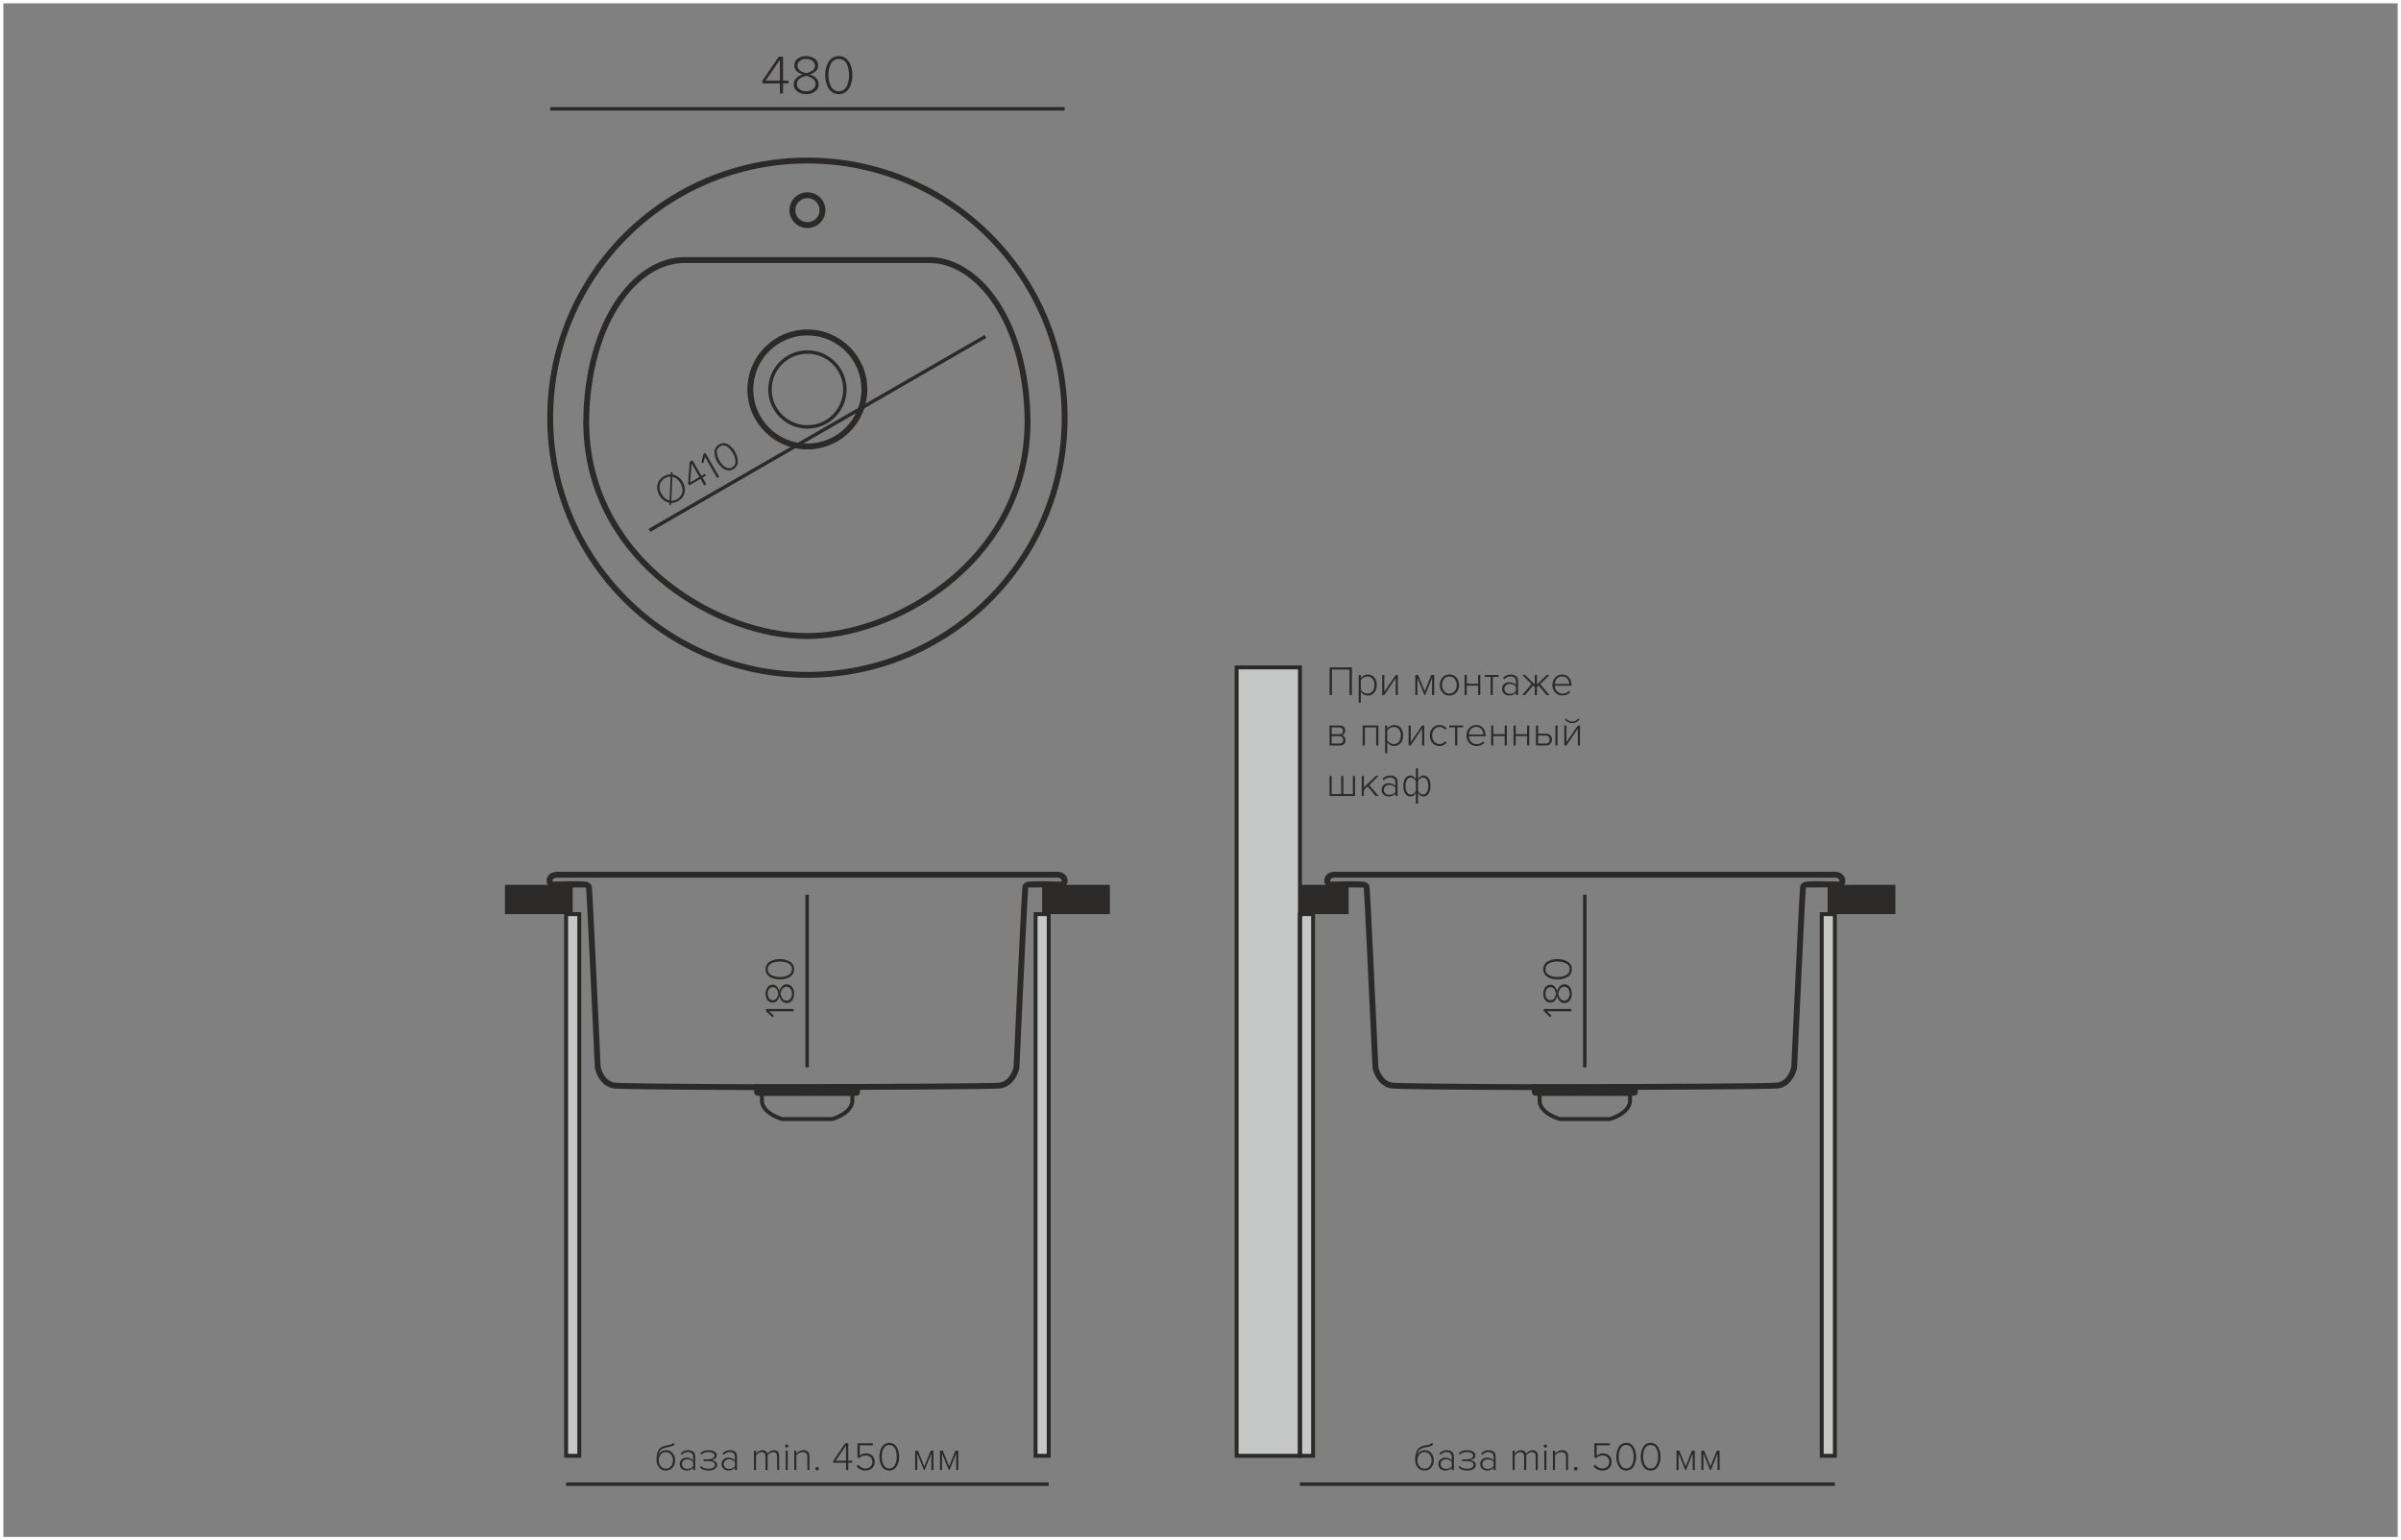 <?xml version="1.0" encoding="UTF-8"?> <!-- Creator: CorelDRAW 2019 (64-Bit) --> <svg xmlns="http://www.w3.org/2000/svg" xmlns:xlink="http://www.w3.org/1999/xlink" xmlns:xodm="http://www.corel.com/coreldraw/odm/2003" xml:space="preserve" width="122.583mm" height="78.662mm" style="shape-rendering:geometricPrecision; text-rendering:geometricPrecision; image-rendering:optimizeQuality; fill-rule:evenodd; clip-rule:evenodd" viewBox="0 0 12256.94 7865.36"><rect x="0" y="0" width="12256.94" height="7865.36" fill="#808080" stroke="none"/> <defs> <style type="text/css"> <![CDATA[ .fil2 {fill:#C5C6C6} .fil1 {fill:#2B2A29} .fil3 {fill:#FEFEFE;fill-rule:nonzero} .fil0 {fill:#2B2A29;fill-rule:nonzero} .fil4 {fill:#2B2A29;fill-rule:nonzero} ]]> </style> </defs> <g id="Слой_x0020_1">  <g id="_1553708144"> <polygon class="fil0" points="4051.51,5152.35 4051.51,5164.41 3926.85,5164.41 3950.98,5187.06 3943.14,5194.47 3910.35,5163.35 3910.35,5152.35 "></polygon> <path id="1" class="fil0" d="M4054.05 5074.25c0,13.83 -3.49,25.3 -10.48,34.4 -6.98,9.1 -16.12,13.65 -27.41,13.65 -9.17,0 -17.04,-3.39 -23.6,-10.16 -6.56,-6.77 -11.18,-15.1 -13.86,-24.98 -2.54,9.32 -6.67,17.11 -12.39,23.39 -5.71,6.28 -12.94,9.42 -21.69,9.42 -11.72,0 -20.71,-4.51 -26.99,-13.54 -6.28,-9.04 -9.42,-19.76 -9.42,-32.18 0,-12.13 3.14,-22.79 9.42,-31.96 6.28,-9.17 15.27,-13.76 26.99,-13.76 8.75,0 15.98,3.14 21.69,9.42 5.72,6.28 9.85,14.08 12.39,23.39 2.68,-9.88 7.26,-18.17 13.75,-24.87 6.5,-6.7 14.4,-10.06 23.71,-10.06 11.29,0 20.43,4.56 27.41,13.66 6.99,9.1 10.48,20.49 10.48,34.18zm-80.42 0c-0.57,-3.1 -1.38,-6.14 -2.44,-9.1 -1.06,-2.96 -2.61,-6.49 -4.66,-10.58 -2.04,-4.1 -4.86,-7.41 -8.46,-9.95 -3.6,-2.54 -7.66,-3.81 -12.17,-3.81 -8.19,0 -14.68,3.17 -19.48,9.52 -4.79,6.35 -7.19,14.33 -7.19,23.92 0,9.6 2.4,17.57 7.19,23.92 4.8,6.35 11.29,9.53 19.48,9.53 4.51,0 8.57,-1.27 12.17,-3.81 3.6,-2.54 6.45,-5.86 8.57,-9.95 2.12,-4.09 3.67,-7.62 4.66,-10.59 0.98,-2.96 1.76,-5.99 2.33,-9.1zm69.41 0c0,-9.59 -2.57,-17.95 -7.72,-25.08 -5.15,-7.13 -11.82,-10.69 -20.01,-10.69 -5.08,0 -9.66,1.41 -13.75,4.23 -4.1,2.83 -7.31,6.35 -9.64,10.59 -2.32,4.23 -4.12,8.11 -5.39,11.64 -1.27,3.53 -2.05,6.63 -2.33,9.31 0.28,2.68 1.06,5.82 2.33,9.42 1.27,3.6 3.07,7.48 5.39,11.64 2.33,4.17 5.54,7.66 9.64,10.48 4.09,2.82 8.67,4.23 13.75,4.23 8.33,0 15.03,-3.49 20.11,-10.47 5.08,-6.99 7.62,-15.42 7.62,-25.3z"></path> <path id="2" class="fil0" d="M4047.49 4925.47c4.37,6.92 6.56,14.89 6.56,23.92 0,9.03 -2.19,17.08 -6.56,24.13 -4.38,7.06 -10.2,12.52 -17.46,16.41 -7.27,3.88 -15.03,6.8 -23.29,8.78 -8.25,1.98 -16.83,2.96 -25.72,2.96 -8.89,0 -17.46,-0.98 -25.71,-2.96 -8.26,-1.98 -15.99,-4.9 -23.18,-8.78 -7.2,-3.89 -12.98,-9.32 -17.36,-16.3 -4.37,-6.99 -6.56,-15.07 -6.56,-24.24 0,-9.03 2.19,-17 6.56,-23.92 4.38,-6.91 10.16,-12.35 17.36,-16.3 7.19,-3.95 14.92,-6.91 23.18,-8.89 8.25,-1.97 16.82,-2.96 25.71,-2.96 8.75,0 17.29,0.99 25.62,2.96 8.32,1.98 16.12,4.94 23.39,8.89 7.26,3.95 13.08,9.39 17.46,16.3zm-4.45 23.92c0,-7.06 -1.83,-13.23 -5.5,-18.52 -3.67,-5.29 -8.57,-9.38 -14.71,-12.28 -6.14,-2.89 -12.7,-5.01 -19.69,-6.35 -6.98,-1.34 -14.35,-2.01 -22.12,-2.01 -7.76,0 -15.13,0.67 -22.12,2.01 -6.98,1.34 -13.54,3.46 -19.68,6.35 -6.14,2.9 -11.01,6.99 -14.61,12.28 -3.59,5.29 -5.39,11.46 -5.39,18.52 0,7.2 1.8,13.44 5.39,18.73 3.6,5.3 8.47,9.39 14.61,12.28 6.14,2.89 12.7,5.05 19.68,6.46 6.99,1.41 14.36,2.11 22.12,2.11 7.77,0 15.14,-0.7 22.12,-2.11 6.99,-1.41 13.55,-3.57 19.69,-6.46 6.14,-2.89 11.04,-6.98 14.71,-12.28 3.67,-5.29 5.5,-11.53 5.5,-18.73z"></path> <path class="fil1" d="M3859.69 5546.78l521.18 0 0 29.4c0,5.03 -4.09,9.13 -9.13,9.13l-502.91 0c-5.04,0 -9.14,-4.1 -9.14,-9.13l0 -29.4z"></path> <rect class="fil2" x="2889.97" y="4667.99" width="67.14" height="2766.15"></rect> <rect class="fil1" x="2577.64" y="4518.57" width="345.91" height="149.42"></rect> <rect class="fil2" x="5286.52" y="4667.99" width="67.14" height="2766.15"></rect> <rect class="fil1" x="5320.09" y="4518.57" width="345.91" height="149.42"></rect> <path class="fil0" d="M3398.87 7499.79c11.22,0 20.08,-4.17 26.58,-12.52 6.49,-8.34 9.74,-18.4 9.74,-30.16 0,-11.49 -3.25,-21.38 -9.74,-29.66 -6.5,-8.27 -15.36,-12.41 -26.58,-12.41 -10.94,0 -19.7,4.14 -26.26,12.41 -6.57,8.28 -9.85,18.17 -9.85,29.66 0,11.76 3.25,21.82 9.74,30.16 6.5,8.35 15.29,12.52 26.37,12.52zm34.58 -5.34c-8.69,9.99 -20.21,14.98 -34.58,14.98 -14.36,0 -25.85,-5.23 -34.47,-15.7 -8.62,-10.46 -12.93,-24.11 -12.93,-40.93 0,-23.53 4.28,-40.8 12.83,-51.81 8.55,-11.01 21.99,-17.68 40.32,-20 10.94,-1.78 18.47,-3.49 22.57,-5.13 4.1,-1.64 6.16,-3.56 6.16,-5.75l10.05 0c0,3.28 -0.99,6.12 -2.97,8.52 -1.99,2.39 -5.03,4.34 -9.14,5.85 -4.1,1.5 -7.79,2.63 -11.08,3.38 -3.28,0.75 -7.66,1.54 -13.13,2.36 -10.81,1.64 -19.43,4.38 -25.86,8.21 -6.42,3.83 -10.9,8.07 -13.44,12.72 -2.53,4.65 -4.61,10.74 -6.25,18.26 8.89,-16 21.82,-24 38.78,-24 13.68,0 24.79,4.95 33.34,14.87 8.55,9.92 12.83,22.2 12.83,36.84 0,14.91 -4.34,27.36 -13.03,37.34z"></path> <path id="1" class="fil0" d="M3549.07 7506.97l-10.67 0 0 -11.7c-8.62,9.44 -19.84,14.16 -33.66,14.16 -9.16,0 -17.23,-2.97 -24.21,-8.92 -6.98,-5.95 -10.46,-13.99 -10.46,-24.11 0,-10.26 3.45,-18.3 10.36,-24.12 6.91,-5.81 15.01,-8.72 24.31,-8.72 13.96,0 25.18,4.72 33.66,14.16l0 -20.11c0,-7.11 -2.53,-12.69 -7.59,-16.72 -5.07,-4.04 -11.43,-6.05 -19.09,-6.05 -12.17,0 -22.5,4.85 -30.98,14.56l-5.95 -7.38c10.26,-11.08 22.98,-16.62 38.16,-16.62 10.67,0 19.36,2.66 26.06,8 6.71,5.33 10.06,13.27 10.06,23.8l0 69.76zm-40.63 -5.95c12.99,0 22.98,-4.52 29.96,-13.54l0 -21.76c-7.12,-9.16 -17.1,-13.74 -29.96,-13.74 -8.07,0 -14.6,2.32 -19.6,6.97 -4.99,4.65 -7.49,10.54 -7.49,17.65 0,7.11 2.5,12.96 7.49,17.54 5,4.59 11.53,6.88 19.6,6.88z"></path> <path id="2" class="fil0" d="M3616.77 7509.43c-18.74,0 -33.44,-5.47 -44.1,-16.41l5.54 -6.98c9.16,9.44 22.02,14.16 38.57,14.16 9.85,0 17.79,-1.81 23.81,-5.44 6.02,-3.62 9.03,-8.52 9.03,-14.67 0,-12.59 -11.63,-18.88 -34.89,-18.88l-22.98 0 0 -9.03 22.98 0c9.44,0 17.31,-1.67 23.6,-5.03 6.29,-3.35 9.44,-8.17 9.44,-14.46 0,-5.34 -3.11,-9.68 -9.34,-13.03 -6.22,-3.35 -14.05,-5.03 -23.49,-5.03 -14.5,0 -25.93,4.38 -34.27,13.13l-6.16 -6.56c10.54,-10.54 23.88,-15.8 40.02,-15.8 12.99,0 23.66,2.36 32.01,7.08 8.34,4.71 12.52,11.18 12.52,19.39 0,7.11 -2.84,12.79 -8.52,17.03 -5.68,4.24 -11.87,6.77 -18.57,7.59 7.11,0.55 13.75,2.84 19.9,6.87 6.16,4.04 9.24,9.82 9.24,17.34 0,8.49 -3.97,15.39 -11.9,20.73 -7.94,5.33 -18.75,8 -32.43,8z"></path> <path id="3" class="fil0" d="M3762.45 7506.97l-10.67 0 0 -11.7c-8.62,9.44 -19.84,14.16 -33.66,14.16 -9.16,0 -17.23,-2.97 -24.21,-8.92 -6.98,-5.95 -10.46,-13.99 -10.46,-24.11 0,-10.26 3.45,-18.3 10.36,-24.12 6.91,-5.81 15.01,-8.72 24.31,-8.72 13.96,0 25.18,4.72 33.66,14.16l0 -20.11c0,-7.11 -2.53,-12.69 -7.59,-16.72 -5.07,-4.04 -11.43,-6.05 -19.09,-6.05 -12.17,0 -22.5,4.85 -30.98,14.56l-5.95 -7.38c10.26,-11.08 22.98,-16.62 38.16,-16.62 10.67,0 19.36,2.66 26.06,8 6.71,5.33 10.06,13.27 10.06,23.8l0 69.76zm-40.63 -5.95c12.99,0 22.98,-4.52 29.96,-13.54l0 -21.76c-7.12,-9.16 -17.1,-13.74 -29.96,-13.74 -8.07,0 -14.6,2.32 -19.6,6.97 -4.99,4.65 -7.49,10.54 -7.49,17.65 0,7.11 2.5,12.96 7.49,17.54 5,4.59 11.53,6.88 19.6,6.88z"></path> <path id="4" class="fil0" d="M4563.05 7503.07c-6.7,4.24 -14.43,6.36 -23.18,6.36 -8.76,0 -16.56,-2.12 -23.4,-6.36 -6.84,-4.24 -12.14,-9.88 -15.9,-16.93 -3.76,-7.04 -6.6,-14.57 -8.52,-22.57 -1.91,-8 -2.87,-16.31 -2.87,-24.93 0,-8.62 0.96,-16.93 2.87,-24.93 1.92,-8.01 4.76,-15.5 8.52,-22.47 3.76,-6.98 9.03,-12.59 15.8,-16.83 6.77,-4.24 14.6,-6.36 23.5,-6.36 8.75,0 16.48,2.12 23.18,6.36 6.71,4.24 11.97,9.85 15.8,16.83 3.83,6.97 6.71,14.46 8.62,22.47 1.92,8 2.88,16.31 2.88,24.93 0,8.48 -0.96,16.76 -2.88,24.83 -1.91,8.07 -4.79,15.63 -8.62,22.67 -3.83,7.05 -9.09,12.69 -15.8,16.93zm-23.18 -4.31c6.84,0 12.82,-1.78 17.95,-5.33 5.13,-3.56 9.1,-8.31 11.9,-14.26 2.81,-5.96 4.86,-12.32 6.16,-19.09 1.3,-6.77 1.95,-13.92 1.95,-21.44 0,-7.53 -0.65,-14.67 -1.95,-21.45 -1.3,-6.77 -3.35,-13.13 -6.16,-19.08 -2.8,-5.95 -6.77,-10.67 -11.9,-14.16 -5.13,-3.49 -11.11,-5.23 -17.95,-5.23 -6.98,0 -13.03,1.74 -18.16,5.23 -5.13,3.49 -9.1,8.21 -11.91,14.16 -2.8,5.95 -4.89,12.31 -6.25,19.08 -1.37,6.78 -2.06,13.92 -2.06,21.45 0,7.52 0.69,14.67 2.06,21.44 1.36,6.77 3.45,13.13 6.25,19.09 2.81,5.95 6.78,10.7 11.91,14.26 5.13,3.55 11.18,5.33 18.16,5.33z"></path> <polygon id="5" class="fil0" points="4765.36,7506.97 4754.49,7506.97 4754.49,7422.44 4720.63,7506.97 4716.74,7506.97 4682.47,7422.44 4682.47,7506.97 4671.8,7506.97 4671.8,7407.87 4686.17,7407.87 4718.58,7488.3 4750.59,7407.87 4765.36,7407.87 "></polygon> <polygon id="6" class="fil0" points="4892.16,7506.97 4881.29,7506.97 4881.29,7422.44 4847.43,7506.97 4843.53,7506.97 4809.26,7422.44 4809.26,7506.97 4798.6,7506.97 4798.6,7407.87 4812.96,7407.87 4845.38,7488.3 4877.39,7407.87 4892.16,7407.87 "></polygon> <path id="7" class="fil0" d="M3977.48 7506.97l-10.67 0 0 -69.35c0,-15.05 -6.63,-22.57 -19.9,-22.57 -5.2,0 -10.5,1.64 -15.91,4.93 -5.4,3.28 -9.54,7.25 -12.41,11.9l0 75.09 -10.88 0 0 -69.35c0,-15.05 -6.63,-22.57 -19.9,-22.57 -5.06,0 -10.26,1.68 -15.6,5.03 -5.33,3.35 -9.57,7.35 -12.72,12l0 74.89 -10.67 0 0 -99.1 10.67 0 0 14.98c2.46,-3.97 6.81,-7.87 13.03,-11.7 6.23,-3.83 12.55,-5.74 18.98,-5.74 7.25,0 13.07,1.77 17.44,5.33 4.38,3.56 7.26,8 8.62,13.34 3.01,-4.93 7.6,-9.27 13.75,-13.03 6.16,-3.76 12.52,-5.64 19.09,-5.64 18.05,0 27.08,10.05 27.08,30.16l0 71.4z"></path> <path id="8" class="fil0" d="M4016.05 7392.27c-2.19,0 -4.11,-0.82 -5.75,-2.46 -1.64,-1.64 -2.46,-3.56 -2.46,-5.74 0,-2.19 0.82,-4.07 2.46,-5.65 1.64,-1.57 3.56,-2.36 5.75,-2.36 2.32,0 4.27,0.79 5.84,2.36 1.58,1.58 2.36,3.46 2.36,5.65 0,2.32 -0.78,4.27 -2.36,5.84 -1.57,1.58 -3.52,2.36 -5.84,2.36zm5.33 114.7l-10.67 0 0 -99.1 10.67 0 0 99.1z"></path> <path id="9" class="fil0" d="M4132.18 7506.97l-10.67 0 0 -67.09c0,-9.03 -2.06,-15.42 -6.16,-19.19 -4.1,-3.76 -10.05,-5.64 -17.85,-5.64 -6.16,0 -12.25,1.64 -18.26,4.93 -6.02,3.28 -10.68,7.31 -13.96,12.1l0 74.89 -10.67 0 0 -99.1 10.67 0 0 14.98c3.97,-4.65 9.24,-8.72 15.8,-12.21 6.57,-3.49 13.2,-5.23 19.91,-5.23 20.79,0 31.19,10.73 31.19,32.21l0 69.35z"></path> <path id="10" class="fil0" d="M4177.63 7506.25c-1.85,1.85 -4,2.77 -6.46,2.77 -2.47,0 -4.59,-0.92 -6.36,-2.77 -1.78,-1.85 -2.67,-4 -2.67,-6.46 0,-2.33 0.89,-4.38 2.67,-6.16 1.77,-1.78 3.89,-2.67 6.36,-2.67 2.46,0 4.61,0.89 6.46,2.67 1.85,1.78 2.77,3.83 2.77,6.16 0,2.46 -0.92,4.61 -2.77,6.46z"></path> <path id="11" class="fil0" d="M4330.59 7506.97l-11.69 0 0 -37.35 -64.84 0 0 -10.46 60.73 -89.05 15.8 0 0 88.84 20.11 0 0 10.67 -20.11 0 0 37.35zm-11.69 -48.01l0 -77.14 -52.73 77.14 52.73 0z"></path> <path id="12" class="fil0" d="M4419.22 7509.43c-20.38,0 -35.77,-7.45 -46.16,-22.36l7.8 -7.8c9.17,12.99 21.96,19.49 38.37,19.49 9.85,0 18.03,-3.14 24.53,-9.44 6.49,-6.29 9.74,-14.16 9.74,-23.6 0,-10.26 -3.18,-18.39 -9.54,-24.41 -6.36,-6.02 -14.53,-9.03 -24.52,-9.03 -12.45,0 -23.53,4.44 -33.24,13.34l-8.83 -3.7 0 -71.81 79 0 0 10.67 -67.3 0 0 53.55c8.76,-8.48 19.63,-12.72 32.63,-12.72 12.17,0 22.5,3.86 30.98,11.59 8.48,7.73 12.72,18.43 12.72,32.11 0,13.27 -4.44,23.94 -13.33,32.02 -8.9,8.07 -19.84,12.1 -32.84,12.1z"></path> <path class="fil0" d="M3997.38 477.4l-16.09 0 0 -51.35 -89.17 0 0 -14.4 83.52 -122.47 21.74 0 0 122.19 27.65 0 0 14.68 -27.65 0 0 51.35zm-16.09 -66.03l0 -106.1 -72.52 106.1 72.52 0z"></path> <path id="1" class="fil0" d="M4313.99 472.04c-9.22,5.83 -19.85,8.75 -31.89,8.75 -12.04,0 -22.77,-2.92 -32.18,-8.75 -9.4,-5.83 -16.69,-13.6 -21.87,-23.29 -5.17,-9.68 -9.08,-20.03 -11.71,-31.04 -2.63,-11.01 -3.95,-22.44 -3.95,-34.29 0,-11.85 1.32,-23.28 3.95,-34.29 2.63,-11.01 6.54,-21.31 11.71,-30.9 5.18,-9.6 12.42,-17.31 21.73,-23.14 9.32,-5.84 20.09,-8.75 32.32,-8.75 12.04,0 22.67,2.91 31.89,8.75 9.22,5.83 16.46,13.54 21.73,23.14 5.27,9.59 9.22,19.89 11.85,30.9 2.64,11.01 3.95,22.44 3.95,34.29 0,11.67 -1.31,23.05 -3.95,34.15 -2.63,11.1 -6.58,21.5 -11.85,31.18 -5.27,9.69 -12.51,17.46 -21.73,23.29zm-31.89 -5.93c9.4,0 17.64,-2.44 24.69,-7.34 7.06,-4.89 12.51,-11.43 16.37,-19.61 3.86,-8.19 6.68,-16.93 8.47,-26.25 1.78,-9.31 2.68,-19.14 2.68,-29.49 0,-10.35 -0.9,-20.18 -2.68,-29.49 -1.79,-9.31 -4.61,-18.06 -8.47,-26.25 -3.86,-8.18 -9.31,-14.67 -16.37,-19.47 -7.05,-4.8 -15.29,-7.2 -24.69,-7.2 -9.6,0 -17.92,2.4 -24.98,7.2 -7.05,4.8 -12.51,11.29 -16.37,19.47 -3.86,8.19 -6.72,16.94 -8.61,26.25 -1.88,9.31 -2.82,19.14 -2.82,29.49 0,10.35 0.94,20.18 2.82,29.49 1.89,9.32 4.75,18.06 8.61,26.25 3.86,8.18 9.32,14.72 16.37,19.61 7.06,4.9 15.38,7.34 24.98,7.34z"></path> <path id="2" class="fil0" d="M4115.6 480.79c-18.43,0 -33.72,-4.66 -45.85,-13.97 -12.13,-9.32 -18.2,-21.5 -18.2,-36.55 0,-12.23 4.52,-22.72 13.55,-31.47 9.03,-8.75 20.13,-14.91 33.3,-18.48 -12.42,-3.39 -22.81,-8.89 -31.19,-16.51 -8.37,-7.62 -12.55,-17.27 -12.55,-28.93 0,-15.62 6.02,-27.61 18.06,-35.98 12.04,-8.38 26.34,-12.56 42.89,-12.56 16.19,0 30.39,4.18 42.62,12.56 12.23,8.37 18.34,20.36 18.34,35.98 0,11.66 -4.18,21.31 -12.55,28.93 -8.38,7.62 -18.77,13.12 -31.19,16.51 13.17,3.57 24.22,9.69 33.16,18.34 8.94,8.66 13.41,19.19 13.41,31.61 0,15.05 -6.07,27.23 -18.21,36.55 -12.13,9.31 -27.32,13.97 -45.57,13.97zm0 -107.24c4.14,-0.75 8.19,-1.83 12.14,-3.24 3.95,-1.41 8.66,-3.48 14.11,-6.21 5.46,-2.73 9.88,-6.49 13.27,-11.29 3.38,-4.8 5.08,-10.21 5.08,-16.23 0,-10.91 -4.24,-19.57 -12.7,-25.96 -8.47,-6.4 -19.1,-9.6 -31.9,-9.6 -12.79,0 -23.42,3.2 -31.89,9.6 -8.46,6.39 -12.7,15.05 -12.7,25.96 0,6.02 1.7,11.43 5.08,16.23 3.39,4.8 7.81,8.61 13.27,11.43 5.45,2.82 10.16,4.89 14.11,6.21 3.95,1.32 8,2.35 12.13,3.1zm0 92.56c12.8,0 23.95,-3.43 33.45,-10.3 9.5,-6.87 14.25,-15.76 14.25,-26.67 0,-6.77 -1.88,-12.89 -5.64,-18.34 -3.77,-5.46 -8.47,-9.74 -14.12,-12.84 -5.64,-3.11 -10.81,-5.51 -15.52,-7.2 -4.7,-1.69 -8.84,-2.73 -12.42,-3.11 -3.57,0.38 -7.76,1.42 -12.55,3.11 -4.8,1.69 -9.98,4.09 -15.53,7.2 -5.55,3.1 -10.2,7.38 -13.97,12.84 -3.76,5.45 -5.64,11.57 -5.64,18.34 0,11.1 4.66,20.04 13.97,26.81 9.31,6.77 20.55,10.16 33.72,10.16z"></path> <path class="fil0" d="M3462.13 2558.44c-11.36,6.56 -23.17,9.8 -35.45,9.74l-0.28 7.97 -9.35 5.39 0.67 -14.07c-10.4,-1.66 -20.07,-5.75 -29,-12.35 -8.92,-6.56 -16.43,-15.1 -22.5,-25.61 -10.51,-18.2 -13.73,-36.47 -9.7,-54.73 4.02,-18.32 14.88,-32.57 32.6,-42.8 10.86,-6.28 22.4,-9.42 34.59,-9.45l0.29 -8.01 9.52 -5.51 -0.67 14.08c10.55,1.59 20.36,5.68 29.42,12.24 9.1,6.56 16.65,15.1 22.72,25.61 10.51,18.21 13.73,36.48 9.67,54.78 -4.09,18.35 -14.92,32.55 -32.53,42.72zm-5.5 -9.53c14.43,-8.33 23.17,-20.11 26.29,-35.31 3.09,-15.24 0.13,-30.69 -8.89,-46.31 -10.52,-18.2 -24.35,-29.03 -41.53,-32.49l-5.26 122.05c9.92,0.28 19.72,-2.37 29.39,-7.94zm-79.39 -25.76c10.37,17.97 24.05,28.79 41.02,32.54l4.91 -121.87c-9.75,-0.22 -19.26,2.32 -28.54,7.69 -14.68,8.46 -23.5,20.24 -26.54,35.34 -2.99,15.1 0.05,30.55 9.15,46.3z"></path> <path id="1" class="fil0" d="M3605.66 2472.65l-10.45 6.03 -19.26 -33.37 -57.91 33.44 -5.4 -9.34 8.32 -110.86 14.12 -8.15 45.81 79.36 17.95 -10.38 5.51 9.53 -17.96 10.37 19.27 33.37zm-35.21 -36.86l-39.8 -68.92 -7.34 96.12 47.13 -27.2z"></path> <polygon id="2" class="fil0" points="3671.26,2434.77 3660.82,2440.8 3598.5,2332.87 3590.95,2365.07 3580.61,2362 3591.16,2318.02 3600.68,2312.52 "></polygon> <path id="3" class="fil0" d="M3761.08 2378.26c-3.81,7.27 -9.63,13.12 -17.43,17.64 -7.82,4.52 -15.87,6.67 -24.2,6.38 -8.29,-0.24 -15.9,-2.53 -22.92,-6.91 -6.99,-4.34 -13.41,-9.59 -19.23,-15.77 -5.85,-6.17 -11.01,-13.09 -15.45,-20.78 -4.45,-7.72 -7.87,-15.63 -10.26,-23.77 -2.44,-8.12 -3.78,-16.26 -3.99,-24.45 -0.25,-8.18 1.55,-15.91 5.43,-23.17 3.84,-7.3 9.77,-13.23 17.71,-17.82 7.83,-4.52 15.8,-6.6 23.99,-6.28 8.18,0.36 15.76,2.64 22.79,6.88 7.01,4.27 13.43,9.49 19.29,15.63 5.82,6.17 10.97,13.08 15.42,20.81 4.37,7.55 7.79,15.45 10.23,23.64 2.47,8.21 3.81,16.43 4.02,24.73 0.21,8.25 -1.59,16.01 -5.4,23.24zm-22.93 8.12c6.1,-3.53 10.55,-8.19 13.26,-14 2.76,-5.83 3.85,-12.14 3.29,-18.92 -0.57,-6.74 -2.01,-13.47 -4.34,-20.21 -2.33,-6.7 -5.44,-13.44 -9.32,-20.15 -3.88,-6.73 -8.15,-12.76 -12.8,-18.16 -4.65,-5.36 -9.77,-9.98 -15.35,-13.86 -5.58,-3.89 -11.53,-6.04 -17.91,-6.5 -6.4,-0.49 -12.64,1.06 -18.74,4.59 -6.25,3.6 -10.76,8.25 -13.51,14.04 -2.79,5.75 -3.92,12 -3.36,18.77 0.57,6.77 1.98,13.51 4.28,20.29 2.26,6.73 5.32,13.47 9.2,20.2 3.89,6.71 8.19,12.74 12.91,18.1 4.7,5.33 9.85,9.95 15.42,13.8 5.57,3.87 11.57,6.07 17.99,6.62 6.42,0.54 12.74,-1.01 18.98,-4.61z"></path> <rect class="fil2" x="6312.78" y="3407.96" width="323.4" height="4026.11"></rect> <polygon class="fil0" points="6901.43,3549.2 6889.15,3549.2 6889.15,3419.03 6799.62,3419.03 6799.62,3549.2 6787.56,3549.2 6787.56,3408.03 6901.43,3408.03 "></polygon> <path id="1" class="fil0" d="M6982.48 3551.74c-14.67,0 -26.53,-6.35 -35.56,-19.05l0 55.45 -11 0 0 -141.17 11 0 0 16.09c3.81,-5.5 8.86,-9.98 15.14,-13.44 6.28,-3.46 13.08,-5.19 20.42,-5.19 13.69,0 24.73,4.84 33.13,14.5 8.4,9.67 12.59,22.69 12.59,39.06 0,16.22 -4.19,29.24 -12.59,39.05 -8.4,9.81 -19.44,14.71 -33.13,14.71zm-1.9 -9.95c11.15,0 19.89,-4.09 26.24,-12.28 6.35,-8.18 9.53,-18.69 9.53,-31.53 0,-12.7 -3.18,-23.15 -9.53,-31.33 -6.35,-8.19 -15.09,-12.28 -26.24,-12.28 -6.92,0 -13.48,1.77 -19.69,5.29 -6.21,3.53 -10.86,7.84 -13.97,12.92l0 50.57c3.11,5.08 7.8,9.46 14.08,13.13 6.28,3.67 12.8,5.5 19.58,5.5z"></path> <polygon id="2" class="fil0" points="7066.51,3549.2 7055.93,3549.2 7055.93,3446.97 7066.93,3446.97 7066.93,3532.05 7125.13,3446.97 7135.93,3446.97 7135.93,3549.2 7124.92,3549.2 7124.92,3462.85 "></polygon> <polygon id="3" class="fil0" points="7321.54,3549.2 7310.32,3549.2 7310.32,3462 7275.4,3549.2 7271.38,3549.2 7236.03,3462 7236.03,3549.2 7225.03,3549.2 7225.03,3446.97 7239.84,3446.97 7273.29,3529.94 7306.3,3446.97 7321.54,3446.97 "></polygon> <path id="4" class="fil0" d="M7399 3551.74c-14.68,0 -26.53,-5.15 -35.56,-15.45 -9.04,-10.3 -13.55,-23.07 -13.55,-38.31 0,-15.24 4.51,-27.98 13.55,-38.21 9.03,-10.23 20.88,-15.35 35.56,-15.35 14.81,0 26.74,5.12 35.77,15.35 9.03,10.23 13.55,22.97 13.55,38.21 0,15.24 -4.52,28.01 -13.55,38.31 -9.03,10.3 -20.96,15.45 -35.77,15.45zm0 -9.95c11.57,0 20.7,-4.27 27.41,-12.8 6.7,-8.54 10.05,-18.88 10.05,-31.01 0,-12 -3.35,-22.26 -10.05,-30.8 -6.71,-8.54 -15.84,-12.81 -27.41,-12.81 -11.43,0 -20.5,4.27 -27.2,12.81 -6.71,8.54 -10.06,18.8 -10.06,30.8 0,11.99 3.35,22.29 10.06,30.9 6.7,8.61 15.77,12.91 27.2,12.91z"></path> <polygon id="5" class="fil0" points="7487.67,3549.2 7476.67,3549.2 7476.67,3446.97 7487.67,3446.97 7487.67,3491.41 7545.66,3491.41 7545.66,3446.97 7556.67,3446.97 7556.67,3549.2 7545.66,3549.2 7545.66,3501.15 7487.67,3501.15 "></polygon> <polygon id="6" class="fil0" points="7620.59,3549.2 7609.58,3549.2 7609.58,3456.71 7579.53,3456.71 7579.53,3446.97 7650.85,3446.97 7650.85,3456.71 7620.59,3456.71 "></polygon> <path id="7" class="fil0" d="M7749.68 3549.2l-11 0 0 -12.07c-8.89,9.74 -20.46,14.61 -34.72,14.61 -9.45,0 -17.78,-3.07 -24.97,-9.21 -7.2,-6.14 -10.8,-14.43 -10.8,-24.87 0,-10.58 3.56,-18.87 10.69,-24.87 7.13,-6 15.49,-9 25.08,-9 14.4,0 25.97,4.87 34.72,14.61l0 -20.74c0,-7.34 -2.61,-13.09 -7.83,-17.26 -5.23,-4.16 -11.79,-6.24 -19.69,-6.24 -12.56,0 -23.21,5.01 -31.96,15.03l-6.14 -7.62c10.58,-11.43 23.71,-17.15 39.37,-17.15 11.01,0 19.97,2.76 26.88,8.26 6.92,5.5 10.37,13.69 10.37,24.55l0 71.96zm-41.91 -6.14c13.41,0 23.71,-4.66 30.91,-13.97l0 -22.44c-7.34,-9.45 -17.64,-14.18 -30.91,-14.18 -8.32,0 -15.06,2.4 -20.21,7.2 -5.15,4.8 -7.73,10.86 -7.73,18.2 0,7.34 2.58,13.37 7.73,18.1 5.15,4.73 11.89,7.09 20.21,7.09z"></path> <polygon id="8" class="fil0" points="7785.67,3549.2 7770.85,3549.2 7818.26,3493.11 7770.64,3446.97 7785.46,3446.97 7834.77,3495.22 7834.77,3446.97 7845.98,3446.97 7845.98,3495.44 7895.51,3446.97 7910.11,3446.97 7862.49,3493.11 7909.9,3549.2 7895.08,3549.2 7854.45,3500.52 7845.98,3508.56 7845.98,3549.2 7834.77,3549.2 7834.77,3508.35 7826.51,3500.52 "></polygon> <path id="9" class="fil0" d="M7976.15 3551.74c-14.96,0 -27.23,-5.01 -36.83,-15.03 -9.59,-10.02 -14.39,-22.93 -14.39,-38.73 0,-14.96 4.69,-27.63 14.07,-38 9.39,-10.37 21.14,-15.56 35.25,-15.56 14.96,0 26.74,5.19 35.35,15.56 8.6,10.37 12.91,23.25 12.91,38.63l0 2.96 -85.51 0c0.57,11.58 4.45,21.24 11.65,29 7.19,7.76 16.65,11.64 28.36,11.64 13.55,0 24.69,-4.72 33.44,-14.18l5.72 7.2c-10.59,11.01 -23.92,16.51 -40.01,16.51zm35.14 -58.83c-0.14,-9.88 -3.42,-18.84 -9.84,-26.89 -6.42,-8.04 -15.56,-12.06 -27.41,-12.06 -11.15,0 -20.01,3.98 -26.57,11.96 -6.56,7.97 -10.05,16.97 -10.48,26.99l74.29 0z"></path> <path id="10" class="fil0" d="M6840.47 3806.99l-53.33 0 0 -102.23 52.48 0c8.47,0 15.2,2.37 20.21,7.09 5.01,4.73 7.52,11.12 7.52,19.16 0,5.79 -1.59,10.76 -4.76,14.92 -3.18,4.17 -7.02,6.95 -11.54,8.36 5.08,1.42 9.38,4.52 12.91,9.32 3.53,4.8 5.29,10.02 5.29,15.66 0,8.61 -2.57,15.38 -7.72,20.32 -5.15,4.94 -12.17,7.41 -21.06,7.41zm-2.33 -9.95c6.07,0 10.83,-1.66 14.29,-4.97 3.45,-3.32 5.18,-7.87 5.18,-13.66 0,-5.22 -1.73,-9.73 -5.18,-13.54 -3.46,-3.81 -8.22,-5.72 -14.29,-5.72l-40.01 0 0 37.89 40.01 0zm-0.43 -47.61c5.79,0 10.27,-1.63 13.45,-4.87 3.17,-3.25 4.76,-7.41 4.76,-12.49 0,-5.36 -1.59,-9.63 -4.76,-12.81 -3.18,-3.17 -7.66,-4.76 -13.45,-4.76l-39.58 0 0 34.93 39.58 0z"></path> <polygon id="11" class="fil0" points="7036.45,3806.99 7025.44,3806.99 7025.44,3714.5 6967.45,3714.5 6967.45,3806.99 6956.45,3806.99 6956.45,3704.76 7036.45,3704.76 "></polygon> <path id="12" class="fil0" d="M7117.29 3809.53c-14.67,0 -26.53,-6.35 -35.56,-19.05l0 55.45 -11 0 0 -141.17 11 0 0 16.09c3.81,-5.5 8.86,-9.98 15.14,-13.44 6.28,-3.46 13.08,-5.19 20.42,-5.19 13.69,0 24.73,4.84 33.13,14.5 8.4,9.67 12.59,22.69 12.59,39.06 0,16.22 -4.19,29.24 -12.59,39.05 -8.4,9.81 -19.44,14.71 -33.13,14.71zm-1.9 -9.95c11.15,0 19.89,-4.09 26.24,-12.28 6.35,-8.18 9.53,-18.69 9.53,-31.53 0,-12.7 -3.18,-23.15 -9.53,-31.33 -6.35,-8.19 -15.09,-12.28 -26.24,-12.28 -6.92,0 -13.48,1.77 -19.69,5.29 -6.21,3.53 -10.86,7.84 -13.97,12.92l0 50.57c3.11,5.08 7.8,9.46 14.08,13.13 6.28,3.67 12.8,5.5 19.58,5.5z"></path> <polygon id="13" class="fil0" points="7201.32,3806.99 7190.74,3806.99 7190.74,3704.76 7201.74,3704.76 7201.74,3789.84 7259.95,3704.76 7270.75,3704.76 7270.75,3806.99 7259.74,3806.99 7259.74,3720.64 "></polygon> <path id="14" class="fil0" d="M7348.84 3809.53c-14.82,0 -26.81,-5.15 -35.98,-15.45 -9.18,-10.3 -13.76,-23.07 -13.76,-38.31 0,-15.24 4.58,-27.98 13.76,-38.21 9.17,-10.23 21.16,-15.35 35.98,-15.35 14.96,0 27.02,5.79 36.2,17.36l-7.62 6.77c-6.92,-9.45 -16.23,-14.18 -27.94,-14.18 -11.72,0 -21.07,4.13 -28.05,12.38 -6.99,8.26 -10.48,18.67 -10.48,31.23 0,12.55 3.49,23 10.48,31.32 6.98,8.33 16.33,12.49 28.05,12.49 11.57,0 20.88,-4.8 27.94,-14.39l7.62 6.77c-9.18,11.71 -21.24,17.57 -36.2,17.57z"></path> <polygon id="15" class="fil0" points="7439.21,3806.99 7428.2,3806.99 7428.2,3714.5 7398.15,3714.5 7398.15,3704.76 7469.47,3704.76 7469.47,3714.5 7439.21,3714.5 "></polygon> <path id="16" class="fil0" d="M7537.62 3809.53c-14.96,0 -27.23,-5.01 -36.83,-15.03 -9.59,-10.02 -14.39,-22.93 -14.39,-38.73 0,-14.96 4.69,-27.63 14.07,-38 9.39,-10.37 21.14,-15.56 35.25,-15.56 14.96,0 26.74,5.19 35.35,15.56 8.6,10.37 12.91,23.25 12.91,38.63l0 2.96 -85.51 0c0.57,11.58 4.45,21.24 11.65,29 7.19,7.76 16.65,11.64 28.36,11.64 13.55,0 24.69,-4.72 33.44,-14.18l5.72 7.2c-10.59,11.01 -23.92,16.51 -40.01,16.51zm35.14 -58.83c-0.14,-9.88 -3.42,-18.84 -9.84,-26.89 -6.42,-8.04 -15.56,-12.06 -27.41,-12.06 -11.15,0 -20.01,3.98 -26.57,11.96 -6.56,7.97 -10.05,16.97 -10.48,26.99l74.29 0z"></path> <polygon id="17" class="fil0" points="7623.34,3806.99 7612.34,3806.99 7612.34,3704.76 7623.34,3704.76 7623.34,3749.2 7681.33,3749.2 7681.33,3704.76 7692.34,3704.76 7692.34,3806.99 7681.33,3806.99 7681.33,3758.94 7623.34,3758.94 "></polygon> <polygon id="18" class="fil0" points="7737.62,3806.99 7726.62,3806.99 7726.62,3704.76 7737.62,3704.76 7737.62,3749.2 7795.62,3749.2 7795.62,3704.76 7806.62,3704.76 7806.62,3806.99 7795.62,3806.99 7795.62,3758.94 7737.62,3758.94 "></polygon> <path id="19" class="fil0" d="M7840.91 3704.76l11 0 0 41.7 39.8 0c9.73,0 17.35,2.9 22.86,8.68 5.5,5.79 8.25,12.98 8.25,21.59 0,8.61 -2.75,15.81 -8.25,21.59 -5.51,5.79 -13.13,8.68 -22.86,8.68l-50.79 0 0 -102.23zm49.94 51.43l-38.95 0 0 40.85 38.95 0c6.49,0 11.5,-1.87 15.03,-5.61 3.53,-3.74 5.29,-8.64 5.29,-14.71 0,-6.21 -1.76,-11.18 -5.29,-14.92 -3.53,-3.74 -8.54,-5.61 -15.03,-5.61zm60.53 50.79l-11.22 0 0 -102.23 11.22 0 0 102.23z"></path> <path id="20" class="fil0" d="M7996.25 3806.99l-10.58 0 0 -102.23 11 0 0 85.08 58.2 -85.08 10.8 0 0 102.23 -11.01 0 0 -86.35 -58.41 86.35zm66.45 -133.12c-9.17,12.42 -21.52,18.63 -37.04,18.63 -15.38,0 -27.8,-6.21 -37.25,-18.63l6.14 -5.29c7.62,10.58 17.99,15.87 31.11,15.87 12.98,0 23.36,-5.29 31.12,-15.87l5.92 5.29z"></path> <polygon id="21" class="fil0" points="6906.3,3962.55 6917.3,3962.55 6917.3,4064.78 6787.14,4064.78 6787.14,3962.55 6798.14,3962.55 6798.14,4054.83 6846.6,4054.83 6846.6,3962.55 6857.61,3962.55 6857.61,4054.83 6906.3,4054.83 "></polygon> <polygon id="22" class="fil0" points="7037.3,4064.78 7022.48,4064.78 6981.64,4016.1 6962.59,4034.09 6962.59,4064.78 6951.59,4064.78 6951.59,3962.55 6962.59,3962.55 6962.59,4020.96 7022.91,3962.55 7037.51,3962.55 6989.9,4008.7 "></polygon> <path id="23" class="fil0" d="M7134.44 4064.78l-11 0 0 -12.07c-8.89,9.74 -20.46,14.61 -34.72,14.61 -9.45,0 -17.78,-3.07 -24.97,-9.21 -7.2,-6.14 -10.8,-14.43 -10.8,-24.87 0,-10.58 3.56,-18.87 10.69,-24.87 7.13,-6 15.49,-9 25.08,-9 14.4,0 25.97,4.87 34.72,14.61l0 -20.74c0,-7.34 -2.61,-13.09 -7.83,-17.26 -5.23,-4.16 -11.79,-6.24 -19.69,-6.24 -12.56,0 -23.21,5.01 -31.96,15.03l-6.14 -7.62c10.58,-11.43 23.71,-17.15 39.37,-17.15 11.01,0 19.97,2.76 26.88,8.26 6.92,5.5 10.37,13.69 10.37,24.55l0 71.96zm-41.91 -6.14c13.41,0 23.71,-4.66 30.91,-13.97l0 -22.44c-7.34,-9.45 -17.64,-14.18 -30.91,-14.18 -8.32,0 -15.06,2.4 -20.21,7.2 -5.15,4.8 -7.73,10.86 -7.73,18.2 0,7.34 2.58,13.37 7.73,18.1 5.15,4.73 11.89,7.09 20.21,7.09z"></path> <path id="24" class="fil0" d="M7199.84 3960.01c11.43,0 20.74,6.35 27.94,19.05l0 -55.44 11.01 0 0 55.02c2.96,-5.5 6.95,-9.98 11.96,-13.44 5.01,-3.46 10.33,-5.19 15.98,-5.19 10.72,0 19.4,4.87 26.03,14.61 6.64,9.74 9.95,22.72 9.95,38.95 0,16.22 -3.31,29.24 -9.95,39.05 -6.63,9.81 -15.31,14.71 -26.03,14.71 -11.43,0 -20.75,-6.35 -27.94,-19.05l0 55.45 -11.01 0 0 -55.24c-2.96,5.5 -6.95,10.02 -11.96,13.55 -5.01,3.53 -10.33,5.29 -15.98,5.29 -10.72,0 -19.4,-4.87 -26.03,-14.61 -6.64,-9.73 -9.95,-22.71 -9.95,-38.94 0,-16.23 3.31,-29.25 9.95,-39.06 6.63,-9.8 15.31,-14.71 26.03,-14.71zm2.33 9.95c-8.47,0 -15.1,4.09 -19.9,12.28 -4.8,8.18 -7.19,18.7 -7.19,31.54 0,12.84 2.39,23.32 7.19,31.43 4.8,8.11 11.43,12.17 19.9,12.17 5.22,0 10.19,-1.76 14.92,-5.29 4.73,-3.53 8.29,-7.9 10.69,-13.12l0 -50.37c-2.4,-5.22 -5.96,-9.63 -10.69,-13.23 -4.73,-3.6 -9.7,-5.4 -14.92,-5.4zm62.22 87.41c8.47,0 15.1,-4.09 19.9,-12.28 4.79,-8.18 7.19,-18.69 7.19,-31.53 0,-12.85 -2.4,-23.32 -7.19,-31.44 -4.8,-8.11 -11.43,-12.17 -19.9,-12.17 -5.22,0 -10.2,1.77 -14.92,5.29 -4.73,3.53 -8.29,7.84 -10.69,12.92l0 50.57c2.4,5.23 5.96,9.64 10.69,13.23 4.72,3.6 9.7,5.4 14.92,5.4z"></path> <polygon class="fil0" points="8021.56,5152.35 8021.56,5164.41 7896.9,5164.41 7921.03,5187.06 7913.19,5194.47 7880.4,5163.35 7880.4,5152.35 "></polygon> <path id="1" class="fil0" d="M8024.1 5074.25c0,13.83 -3.49,25.3 -10.48,34.4 -6.98,9.1 -16.12,13.65 -27.41,13.65 -9.17,0 -17.04,-3.39 -23.6,-10.16 -6.56,-6.77 -11.18,-15.1 -13.86,-24.98 -2.54,9.32 -6.67,17.11 -12.39,23.39 -5.71,6.28 -12.94,9.42 -21.69,9.42 -11.72,0 -20.71,-4.51 -26.99,-13.54 -6.28,-9.04 -9.42,-19.76 -9.42,-32.18 0,-12.13 3.14,-22.79 9.42,-31.96 6.28,-9.17 15.27,-13.76 26.99,-13.76 8.75,0 15.98,3.14 21.69,9.42 5.72,6.28 9.85,14.08 12.39,23.39 2.68,-9.88 7.26,-18.17 13.75,-24.87 6.5,-6.7 14.4,-10.06 23.71,-10.06 11.29,0 20.43,4.56 27.41,13.66 6.99,9.1 10.48,20.49 10.48,34.18zm-80.42 0c-0.57,-3.1 -1.38,-6.14 -2.44,-9.1 -1.06,-2.96 -2.61,-6.49 -4.66,-10.58 -2.04,-4.1 -4.86,-7.41 -8.46,-9.95 -3.6,-2.54 -7.66,-3.81 -12.17,-3.81 -8.19,0 -14.68,3.17 -19.48,9.52 -4.79,6.35 -7.19,14.33 -7.19,23.92 0,9.6 2.4,17.57 7.19,23.92 4.8,6.35 11.29,9.53 19.48,9.53 4.51,0 8.57,-1.27 12.17,-3.81 3.6,-2.54 6.45,-5.86 8.57,-9.95 2.12,-4.09 3.67,-7.62 4.66,-10.59 0.98,-2.96 1.76,-5.99 2.33,-9.1zm69.41 0c0,-9.59 -2.57,-17.95 -7.72,-25.08 -5.15,-7.13 -11.82,-10.69 -20.01,-10.69 -5.08,0 -9.66,1.41 -13.75,4.23 -4.1,2.83 -7.31,6.35 -9.64,10.59 -2.32,4.23 -4.12,8.11 -5.39,11.64 -1.27,3.53 -2.05,6.63 -2.33,9.31 0.28,2.68 1.06,5.82 2.33,9.42 1.27,3.6 3.07,7.48 5.39,11.64 2.33,4.17 5.54,7.66 9.64,10.48 4.09,2.82 8.67,4.23 13.75,4.23 8.33,0 15.03,-3.49 20.11,-10.47 5.08,-6.99 7.62,-15.42 7.62,-25.3z"></path> <path id="2" class="fil0" d="M8017.54 4925.47c4.37,6.92 6.56,14.89 6.56,23.92 0,9.03 -2.19,17.08 -6.56,24.13 -4.38,7.06 -10.2,12.52 -17.46,16.41 -7.27,3.88 -15.03,6.8 -23.29,8.78 -8.25,1.98 -16.83,2.96 -25.72,2.96 -8.89,0 -17.46,-0.98 -25.71,-2.96 -8.26,-1.98 -15.99,-4.9 -23.18,-8.78 -7.2,-3.89 -12.98,-9.32 -17.36,-16.3 -4.37,-6.99 -6.56,-15.07 -6.56,-24.24 0,-9.03 2.19,-17 6.56,-23.92 4.38,-6.91 10.16,-12.35 17.36,-16.3 7.19,-3.95 14.92,-6.91 23.18,-8.89 8.25,-1.97 16.82,-2.96 25.71,-2.96 8.75,0 17.29,0.99 25.62,2.96 8.32,1.98 16.12,4.94 23.39,8.89 7.26,3.95 13.08,9.39 17.46,16.3zm-4.45 23.92c0,-7.06 -1.83,-13.23 -5.5,-18.52 -3.67,-5.29 -8.57,-9.38 -14.71,-12.28 -6.14,-2.89 -12.7,-5.01 -19.69,-6.35 -6.98,-1.34 -14.35,-2.01 -22.12,-2.01 -7.76,0 -15.13,0.67 -22.12,2.01 -6.98,1.34 -13.54,3.46 -19.68,6.35 -6.14,2.9 -11.01,6.99 -14.61,12.28 -3.59,5.29 -5.39,11.46 -5.39,18.52 0,7.2 1.8,13.44 5.39,18.73 3.6,5.3 8.47,9.39 14.61,12.28 6.14,2.89 12.7,5.05 19.68,6.46 6.99,1.41 14.36,2.11 22.12,2.11 7.77,0 15.14,-0.7 22.12,-2.11 6.99,-1.41 13.55,-3.57 19.69,-6.46 6.14,-2.89 11.04,-6.98 14.71,-12.28 3.67,-5.29 5.5,-11.53 5.5,-18.73z"></path> <path class="fil1" d="M7829.74 5546.78l521.18 0 0 29.4c0,5.03 -4.09,9.13 -9.13,9.13l-502.91 0c-5.04,0 -9.14,-4.1 -9.14,-9.13l0 -29.4z"></path> <path class="fil0" d="M7271.74 7499.79c11.22,0 20.08,-4.17 26.58,-12.52 6.49,-8.34 9.74,-18.4 9.74,-30.16 0,-11.49 -3.25,-21.38 -9.74,-29.66 -6.5,-8.27 -15.36,-12.41 -26.58,-12.41 -10.94,0 -19.7,4.14 -26.26,12.41 -6.57,8.28 -9.85,18.17 -9.85,29.66 0,11.76 3.25,21.82 9.74,30.16 6.5,8.35 15.29,12.52 26.37,12.52zm34.58 -5.34c-8.69,9.99 -20.21,14.98 -34.58,14.98 -14.36,0 -25.85,-5.23 -34.47,-15.7 -8.62,-10.46 -12.93,-24.11 -12.93,-40.93 0,-23.53 4.28,-40.8 12.83,-51.81 8.55,-11.01 21.99,-17.68 40.32,-20 10.94,-1.78 18.47,-3.49 22.57,-5.13 4.1,-1.64 6.16,-3.56 6.16,-5.75l10.05 0c0,3.28 -0.99,6.12 -2.97,8.52 -1.99,2.39 -5.03,4.34 -9.14,5.85 -4.1,1.5 -7.79,2.63 -11.08,3.38 -3.28,0.75 -7.66,1.54 -13.13,2.36 -10.81,1.64 -19.43,4.38 -25.86,8.21 -6.42,3.83 -10.9,8.07 -13.44,12.72 -2.53,4.65 -4.61,10.74 -6.25,18.26 8.89,-16 21.82,-24 38.78,-24 13.68,0 24.79,4.95 33.34,14.87 8.55,9.92 12.83,22.2 12.83,36.84 0,14.91 -4.34,27.36 -13.03,37.34z"></path> <path id="1" class="fil0" d="M7421.93 7506.97l-10.67 0 0 -11.7c-8.62,9.44 -19.84,14.16 -33.66,14.16 -9.16,0 -17.23,-2.97 -24.21,-8.92 -6.98,-5.95 -10.46,-13.99 -10.46,-24.11 0,-10.26 3.45,-18.3 10.36,-24.12 6.91,-5.81 15.01,-8.72 24.31,-8.72 13.96,0 25.18,4.72 33.66,14.16l0 -20.11c0,-7.11 -2.53,-12.69 -7.59,-16.72 -5.07,-4.04 -11.43,-6.05 -19.09,-6.05 -12.17,0 -22.5,4.85 -30.98,14.56l-5.95 -7.38c10.26,-11.08 22.98,-16.62 38.16,-16.62 10.67,0 19.36,2.66 26.06,8 6.71,5.33 10.06,13.27 10.06,23.8l0 69.76zm-40.63 -5.95c12.99,0 22.98,-4.52 29.96,-13.54l0 -21.76c-7.12,-9.16 -17.1,-13.74 -29.96,-13.74 -8.07,0 -14.6,2.32 -19.6,6.97 -4.99,4.65 -7.49,10.54 -7.49,17.65 0,7.11 2.5,12.96 7.49,17.54 5,4.59 11.53,6.88 19.6,6.88z"></path> <path id="2" class="fil0" d="M7489.63 7509.43c-18.74,0 -33.44,-5.47 -44.1,-16.41l5.54 -6.98c9.16,9.44 22.02,14.16 38.57,14.16 9.85,0 17.79,-1.81 23.81,-5.44 6.02,-3.62 9.03,-8.52 9.03,-14.67 0,-12.59 -11.63,-18.88 -34.89,-18.88l-22.98 0 0 -9.03 22.98 0c9.44,0 17.31,-1.67 23.6,-5.03 6.29,-3.35 9.44,-8.17 9.44,-14.46 0,-5.34 -3.11,-9.68 -9.34,-13.03 -6.22,-3.35 -14.05,-5.03 -23.49,-5.03 -14.5,0 -25.93,4.38 -34.27,13.13l-6.16 -6.56c10.54,-10.54 23.88,-15.8 40.02,-15.8 12.99,0 23.66,2.36 32.01,7.08 8.34,4.71 12.52,11.18 12.52,19.39 0,7.11 -2.84,12.79 -8.52,17.03 -5.68,4.24 -11.87,6.77 -18.57,7.59 7.11,0.55 13.75,2.84 19.9,6.87 6.16,4.04 9.24,9.82 9.24,17.34 0,8.49 -3.97,15.39 -11.9,20.73 -7.94,5.33 -18.75,8 -32.43,8z"></path> <path id="3" class="fil0" d="M7635.31 7506.97l-10.67 0 0 -11.7c-8.62,9.44 -19.84,14.16 -33.66,14.16 -9.16,0 -17.23,-2.97 -24.21,-8.92 -6.98,-5.95 -10.46,-13.99 -10.46,-24.11 0,-10.26 3.45,-18.3 10.36,-24.12 6.91,-5.81 15.01,-8.72 24.31,-8.72 13.96,0 25.18,4.72 33.66,14.16l0 -20.11c0,-7.11 -2.53,-12.69 -7.59,-16.72 -5.07,-4.04 -11.43,-6.05 -19.09,-6.05 -12.17,0 -22.5,4.85 -30.98,14.56l-5.95 -7.38c10.26,-11.08 22.98,-16.62 38.16,-16.62 10.67,0 19.36,2.66 26.06,8 6.71,5.33 10.06,13.27 10.06,23.8l0 69.76zm-40.63 -5.95c12.99,0 22.98,-4.52 29.96,-13.54l0 -21.76c-7.12,-9.16 -17.1,-13.74 -29.96,-13.74 -8.07,0 -14.6,2.32 -19.6,6.97 -4.99,4.65 -7.49,10.54 -7.49,17.65 0,7.11 2.5,12.96 7.49,17.54 5,4.59 11.53,6.88 19.6,6.88z"></path> <path id="4" class="fil0" d="M8181.08 7509.43c-20.38,0 -35.77,-7.45 -46.16,-22.36l7.8 -7.8c9.17,12.99 21.96,19.49 38.37,19.49 9.85,0 18.03,-3.14 24.53,-9.44 6.49,-6.29 9.74,-14.16 9.74,-23.6 0,-10.26 -3.18,-18.39 -9.54,-24.41 -6.36,-6.02 -14.53,-9.03 -24.52,-9.03 -12.45,0 -23.53,4.44 -33.24,13.34l-8.83 -3.7 0 -71.81 79 0 0 10.67 -67.3 0 0 53.55c8.76,-8.48 19.63,-12.72 32.63,-12.72 12.17,0 22.5,3.86 30.98,11.59 8.48,7.73 12.72,18.43 12.72,32.11 0,13.27 -4.44,23.94 -13.33,32.02 -8.9,8.07 -19.84,12.1 -32.84,12.1z"></path> <path id="5" class="fil0" d="M8324.92 7503.07c-6.7,4.24 -14.43,6.36 -23.18,6.36 -8.76,0 -16.56,-2.12 -23.4,-6.36 -6.84,-4.24 -12.14,-9.88 -15.9,-16.93 -3.76,-7.04 -6.6,-14.57 -8.52,-22.57 -1.91,-8 -2.87,-16.31 -2.87,-24.93 0,-8.62 0.96,-16.93 2.87,-24.93 1.92,-8.01 4.76,-15.5 8.52,-22.47 3.76,-6.98 9.03,-12.59 15.8,-16.83 6.77,-4.24 14.6,-6.36 23.5,-6.36 8.75,0 16.48,2.12 23.18,6.36 6.71,4.24 11.97,9.85 15.8,16.83 3.83,6.97 6.71,14.46 8.62,22.47 1.92,8 2.88,16.31 2.88,24.93 0,8.48 -0.96,16.76 -2.88,24.83 -1.91,8.07 -4.79,15.63 -8.62,22.67 -3.83,7.05 -9.09,12.69 -15.8,16.93zm-23.18 -4.31c6.84,0 12.82,-1.78 17.95,-5.33 5.13,-3.56 9.1,-8.31 11.9,-14.26 2.81,-5.96 4.86,-12.32 6.16,-19.09 1.3,-6.77 1.95,-13.92 1.95,-21.44 0,-7.53 -0.65,-14.67 -1.95,-21.45 -1.3,-6.77 -3.35,-13.13 -6.16,-19.08 -2.8,-5.95 -6.77,-10.67 -11.9,-14.16 -5.13,-3.49 -11.11,-5.23 -17.95,-5.23 -6.98,0 -13.03,1.74 -18.16,5.23 -5.13,3.49 -9.1,8.21 -11.91,14.16 -2.8,5.95 -4.89,12.31 -6.25,19.08 -1.37,6.78 -2.06,13.92 -2.06,21.45 0,7.52 0.69,14.67 2.06,21.44 1.36,6.77 3.45,13.13 6.25,19.09 2.81,5.95 6.78,10.7 11.91,14.26 5.13,3.55 11.18,5.33 18.16,5.33z"></path> <path id="6" class="fil0" d="M8449.66 7503.07c-6.7,4.24 -14.43,6.36 -23.18,6.36 -8.76,0 -16.56,-2.12 -23.4,-6.36 -6.84,-4.24 -12.14,-9.88 -15.9,-16.93 -3.76,-7.04 -6.6,-14.57 -8.52,-22.57 -1.91,-8 -2.87,-16.31 -2.87,-24.93 0,-8.62 0.96,-16.93 2.87,-24.93 1.92,-8.01 4.76,-15.5 8.52,-22.47 3.76,-6.98 9.03,-12.59 15.8,-16.83 6.77,-4.24 14.6,-6.36 23.5,-6.36 8.75,0 16.48,2.12 23.18,6.36 6.71,4.24 11.97,9.85 15.8,16.83 3.83,6.97 6.71,14.46 8.62,22.47 1.92,8 2.88,16.31 2.88,24.93 0,8.48 -0.96,16.76 -2.88,24.83 -1.91,8.07 -4.79,15.63 -8.62,22.67 -3.83,7.05 -9.09,12.69 -15.8,16.93zm-23.18 -4.31c6.84,0 12.82,-1.78 17.95,-5.33 5.13,-3.56 9.1,-8.31 11.9,-14.26 2.81,-5.96 4.86,-12.32 6.16,-19.09 1.3,-6.77 1.95,-13.92 1.95,-21.44 0,-7.53 -0.65,-14.67 -1.95,-21.45 -1.3,-6.77 -3.35,-13.13 -6.16,-19.08 -2.8,-5.95 -6.77,-10.67 -11.9,-14.16 -5.13,-3.49 -11.11,-5.23 -17.95,-5.23 -6.98,0 -13.03,1.74 -18.16,5.23 -5.13,3.49 -9.1,8.21 -11.91,14.16 -2.8,5.95 -4.89,12.31 -6.25,19.08 -1.37,6.78 -2.06,13.92 -2.06,21.45 0,7.52 0.69,14.67 2.06,21.44 1.36,6.77 3.45,13.13 6.25,19.09 2.81,5.95 6.78,10.7 11.91,14.26 5.13,3.55 11.18,5.33 18.16,5.33z"></path> <polygon id="7" class="fil0" points="8651.97,7506.97 8641.1,7506.97 8641.1,7422.44 8607.24,7506.97 8603.34,7506.97 8569.08,7422.44 8569.08,7506.97 8558.41,7506.97 8558.41,7407.87 8572.78,7407.87 8605.19,7488.3 8637.2,7407.87 8651.97,7407.87 "></polygon> <polygon id="8" class="fil0" points="8778.76,7506.97 8767.9,7506.97 8767.9,7422.44 8734.04,7506.97 8730.14,7506.97 8695.87,7422.44 8695.87,7506.97 8685.21,7506.97 8685.21,7407.87 8699.57,7407.87 8731.99,7488.3 8764,7407.87 8778.76,7407.87 "></polygon> <path id="9" class="fil0" d="M7850.34 7506.97l-10.67 0 0 -69.35c0,-15.05 -6.63,-22.57 -19.9,-22.57 -5.2,0 -10.5,1.64 -15.91,4.93 -5.4,3.28 -9.54,7.25 -12.41,11.9l0 75.09 -10.88 0 0 -69.35c0,-15.05 -6.63,-22.57 -19.9,-22.57 -5.06,0 -10.26,1.68 -15.6,5.03 -5.33,3.35 -9.57,7.35 -12.72,12l0 74.89 -10.67 0 0 -99.1 10.67 0 0 14.98c2.46,-3.97 6.81,-7.87 13.03,-11.7 6.23,-3.83 12.55,-5.74 18.98,-5.74 7.25,0 13.07,1.77 17.44,5.33 4.38,3.56 7.26,8 8.62,13.34 3.01,-4.93 7.6,-9.27 13.75,-13.03 6.16,-3.76 12.52,-5.64 19.09,-5.64 18.05,0 27.08,10.05 27.08,30.16l0 71.4z"></path> <path id="10" class="fil0" d="M7888.92 7392.27c-2.19,0 -4.11,-0.82 -5.75,-2.46 -1.64,-1.64 -2.46,-3.56 -2.46,-5.74 0,-2.19 0.82,-4.07 2.46,-5.65 1.64,-1.57 3.56,-2.36 5.75,-2.36 2.32,0 4.27,0.79 5.84,2.36 1.58,1.58 2.36,3.46 2.36,5.65 0,2.32 -0.78,4.27 -2.36,5.84 -1.57,1.58 -3.52,2.36 -5.84,2.36zm5.33 114.7l-10.67 0 0 -99.1 10.67 0 0 99.1z"></path> <path id="11" class="fil0" d="M8005.04 7506.97l-10.67 0 0 -67.09c0,-9.03 -2.06,-15.42 -6.16,-19.19 -4.1,-3.76 -10.05,-5.64 -17.85,-5.64 -6.16,0 -12.25,1.64 -18.26,4.93 -6.02,3.28 -10.68,7.31 -13.96,12.1l0 74.89 -10.67 0 0 -99.1 10.67 0 0 14.98c3.97,-4.65 9.24,-8.72 15.8,-12.21 6.57,-3.49 13.2,-5.23 19.91,-5.23 20.79,0 31.19,10.73 31.19,32.21l0 69.35z"></path> <path id="12" class="fil0" d="M8050.49 7506.25c-1.85,1.85 -4,2.77 -6.46,2.77 -2.47,0 -4.59,-0.92 -6.36,-2.77 -1.78,-1.85 -2.67,-4 -2.67,-6.46 0,-2.33 0.89,-4.38 2.67,-6.16 1.77,-1.78 3.89,-2.67 6.36,-2.67 2.46,0 4.61,0.89 6.46,2.67 1.85,1.78 2.77,3.83 2.77,6.16 0,2.46 -0.92,4.61 -2.77,6.46z"></path> <rect class="fil2" x="6636.17" y="4667.99" width="67.14" height="2766.15"></rect> <rect class="fil2" x="9299.79" y="4667.99" width="67.14" height="2766.15"></rect> <g> <path class="fil3" d="M8.47 0l12248.47 0.01 0 7865.35 -12256.94 0 0 -7865.35 8.47 -0.01zm12231.53 16.94l-12223.06 0 0 7831.48 12223.06 0 0 -7831.48z"></path> <path class="fil4" d="M4071.68 5567.38c-67.44,-0.23 -134.74,-0.17 -202.19,0.05l0 -0.79c-181.25,-0.75 -380.68,-1.91 -526.08,-3.54 -115.25,-1.29 -197.12,-2.94 -210.23,-5 -26.62,-4.18 -46.31,-17.32 -60.7,-32.96 -27.62,-30 -35.34,-69.59 -35.37,-69.75 0,-1.44 -0.72,-5.52 -0.81,-7.56 -0.07,-1.9 -17.65,-386.92 -30.91,-658.17 -6.47,-132.79 -11.92,-237.89 -13.69,-256.07l-1.78 -1.42c-55.88,-1.23 -112.26,-0.28 -168.2,-0.26 -14.33,0 -24.56,-8.92 -29.01,-21.22 -1.77,-4.85 -2.55,-10.24 -2.26,-15.7 0.31,-5.45 1.67,-10.98 4.19,-16.2 7.09,-14.6 23.01,-27.08 50.22,-27.08l2550.81 0c27.21,0 43.14,12.46 50.22,27.08 2.52,5.22 3.88,10.75 4.19,16.14 0.31,5.49 -0.49,10.91 -2.26,15.76 -4.45,12.32 -14.71,21.22 -29.01,21.22 -55.92,0 -112.34,-0.97 -168.2,0.26l-1.78 1.42c-1.77,18.18 -7.22,123.28 -13.69,256.07 -13.26,271.25 -30.84,656.27 -30.91,658.12 -0.09,2.06 -0.81,6.16 -0.81,7.61 -0.03,0.16 -7.75,39.76 -35.37,69.75 -14.4,15.64 -34.09,28.78 -60.7,32.96 -28.73,4.51 -667.51,7.11 -1004.82,8.47l-15.89 0.07 0 0.79 -15 -0.05zm-92.56 -30.23l77.56 0.3 0 -0.57 45.76 -0.19c336.48,-1.35 973.72,-3.95 1000.36,-8.13 18.77,-2.95 32.86,-12.41 43.25,-23.7 21.82,-23.7 27.97,-55.21 27.99,-55.33l0.27 -1.26 0.08 -1.72c0.15,-3.48 17.73,-388.54 30.91,-658.29 6.65,-136.42 12.24,-243.88 13.92,-259 0.86,-7.73 4.77,-13.57 9.55,-17.83 6.75,-6.06 16.89,-8.9 19.38,-9.13 53.26,-4.96 116.89,-0.39 170.7,-0.39 0.25,0 0.6,-0.61 0.89,-1.42 0.4,-1.1 0.58,-2.47 0.5,-3.92 -0.08,-1.54 -0.51,-3.2 -1.27,-4.78 -2.64,-5.44 -9.78,-10.08 -23.27,-10.08l-2550.81 0c-13.48,0 -20.64,4.65 -23.27,10.08 -0.76,1.58 -1.19,3.24 -1.27,4.78 -0.08,1.46 0.11,2.82 0.5,3.92 0.29,0.81 0.65,1.42 0.89,1.42 54.11,0 117.1,-4.38 170.7,0.39 2.49,0.23 12.63,3.07 19.38,9.07 4.78,4.32 8.69,10.16 9.55,17.89 1.68,15.12 7.27,122.58 13.92,259 13.18,269.75 30.76,654.81 30.91,658.29l0.08 1.72 0.24 1.27c0.05,0.11 6.2,31.63 28.02,55.32 10.39,11.29 24.48,20.75 43.25,23.7 11.66,1.83 92.04,3.38 205.89,4.66 149.46,1.68 355.84,2.86 540.9,3.6l14.94 0.06 0 0.57 79.63 -0.3z"></path> <polygon class="fil4" points="4111.46,5450.52 4111.46,4569.09 4129.1,4569.09 4129.1,5450.52 "></polygon> <path class="fil4" d="M4361.1 5585.31l0 35.03c0,22.75 -11.32,43.85 -31.01,61.74 -19.31,17.55 -46.96,32.15 -79.87,42.12l-1.55 0.47 -256.76 0 -1.56 -0.47c-32.91,-9.97 -60.56,-24.57 -79.87,-42.12 -19.69,-17.9 -31.01,-39 -31.01,-61.74l0 -45.02 481.63 0 0 10zm-20 35.03l0 -25.03 -441.63 0 0 25.03c0,16.79 8.92,32.87 24.45,46.98 16.89,15.34 41.34,28.27 70.68,37.35l251.37 0c29.35,-9.08 53.79,-22.01 70.68,-37.35 15.53,-14.12 24.45,-30.2 24.45,-46.98z"></path> <path class="fil4" d="M3859.69 5536.78l531.18 0 0 39.4c0,5.24 -2.14,10.01 -5.61,13.48 -3.51,3.51 -8.29,5.65 -13.52,5.65l-502.91 0c-5.28,0 -10.06,-2.14 -13.53,-5.61 -3.45,-3.45 -5.61,-8.24 -5.61,-13.52l0 -39.4 10 0zm511.18 20l-501.18 0 0 18.53 501.18 0 0 -18.53z"></path> <path class="fil0" d="M2889.98 4657.99l77.14 0 0 2786.14 -87.14 0 0 -2786.14 10 0zm57.14 20l-47.14 0 0 2746.15 47.14 0 0 -2746.15z"></path> <path class="fil0" d="M5343.65 4677.99l-47.14 0 0 2746.15 47.14 0 0 -2746.15zm-57.14 -20l77.14 0 0 2786.14 -87.14 0 0 -2786.14 10 0z"></path> <polygon class="fil4" points="5353.65,7587.8 2889.98,7587.8 2889.98,7570.16 5353.65,7570.16 "></polygon> <path class="fil0" d="M4121.82 804.84c366.76,0 698.81,148.66 939.14,389 240.33,240.33 389.01,572.4 389.01,939.15 0,366.76 -148.67,698.81 -389.01,939.14 -240.33,240.33 -572.39,389.01 -939.14,389.01 -366.76,0 -698.82,-148.66 -939.15,-389 -240.33,-240.33 -389,-572.4 -389,-939.15 0,-366.76 148.66,-698.82 389,-939.15 240.33,-240.33 572.4,-389 939.15,-389zm917.93 410.21c-234.91,-234.91 -559.46,-380.22 -917.93,-380.22 -358.47,0 -683.02,145.3 -917.94,380.22 -234.91,234.91 -380.22,559.47 -380.22,917.94 0,358.47 145.3,683.02 380.22,917.94 234.91,234.91 559.47,380.22 917.94,380.22 358.47,0 683.01,-145.31 917.93,-380.23 234.91,-234.91 380.23,-559.46 380.23,-917.93 0,-358.47 -145.31,-683.02 -380.23,-917.94z"></path> <path class="fil0" d="M2979.05 2092.73c11.69,-231.16 72.63,-418.08 159.32,-550.64 96.97,-148.28 226.45,-229.2 356.26,-229.2l1248.96 0c129.81,0 259.29,80.92 356.26,229.2 86.69,132.55 147.63,319.47 159.32,550.64 1.01,20.2 1.53,39.65 1.53,58.27 0,346.95 -159.23,618.98 -376.25,807.16 -216.56,187.77 -491.03,291.98 -722.08,303.69 -15.14,0.77 -29.57,1.15 -43.27,1.15 -13.7,0 -28.14,-0.39 -43.26,-1.15l-0.42 -0.03c-230.95,-11.81 -505.24,-115.99 -721.67,-303.66 -217.02,-188.18 -376.25,-460.2 -376.25,-807.15 0,-18.64 0.52,-38.09 1.53,-58.28zm184.4 -534.24c-84.02,128.49 -143.12,310.23 -154.52,535.64 -0.93,18.62 -1.41,37.61 -1.41,56.88 0,337.16 154.82,601.56 365.83,784.53 211.4,183.32 478.92,285.02 703.86,296.42l0.17 0.01c13.54,0.68 27.49,1.03 41.74,1.03 14.25,0 28.2,-0.35 41.75,-1.03 225.01,-11.38 492.58,-113.1 704.02,-296.43 211.02,-182.97 365.83,-447.39 365.83,-784.54 0,-19.26 -0.48,-38.26 -1.41,-56.87 -11.4,-225.4 -70.5,-407.15 -154.52,-535.64 -91.22,-139.48 -211.56,-215.61 -331.18,-215.61l-1248.96 0c-119.63,0 -239.96,76.12 -331.18,215.61z"></path> <path class="fil0" d="M4121.49 1682.71c84.53,0 161.07,34.27 216.47,89.66 55.39,55.39 89.66,131.94 89.66,216.46 0,84.52 -34.27,161.06 -89.66,216.46 -55.39,55.39 -131.94,89.66 -216.47,89.66 -84.52,0 -161.06,-34.27 -216.46,-89.66 -55.39,-55.39 -89.66,-131.94 -89.66,-216.46 0,-84.52 34.27,-161.06 89.66,-216.46 55.39,-55.39 131.94,-89.66 216.46,-89.66zm195.25 110.88c-49.96,-49.96 -119.01,-80.88 -195.25,-80.88 -76.23,0 -145.27,30.92 -195.24,80.88 -49.96,49.96 -80.88,119.01 -80.88,195.24 0,76.23 30.92,145.27 80.88,195.24 49.96,49.96 119.01,80.88 195.24,80.88 76.24,0 145.28,-30.92 195.25,-80.88 49.96,-49.96 80.88,-119.01 80.88,-195.24 0,-76.23 -30.92,-145.27 -80.88,-195.24z"></path> <polygon class="fil4" points="2808.67,546.93 5434.97,546.93 5434.97,564.57 2808.67,564.57 "></polygon> <path class="fil0" d="M4029.95 1073.28c0,-25.21 10.31,-48.06 26.97,-64.6 16.63,-16.52 39.6,-26.76 64.9,-26.76 25.31,0 48.27,10.24 64.9,26.76 16.66,16.54 26.97,39.4 26.97,64.6 0,25.21 -10.32,48.06 -26.97,64.59 -16.63,16.52 -39.6,26.76 -64.9,26.76 -25.31,0 -48.27,-10.24 -64.9,-26.76 -16.65,-16.53 -26.97,-39.39 -26.97,-64.59zm48.06 -43.39c-11.16,11.08 -18.07,26.44 -18.07,43.39 0,16.95 6.91,32.3 18.07,43.38 11.17,11.1 26.67,17.98 43.81,17.98 17.14,0 32.64,-6.88 43.81,-17.98 11.16,-11.08 18.07,-26.43 18.07,-43.38 0,-16.95 -6.91,-32.31 -18.07,-43.39 -11.17,-11.1 -26.67,-17.98 -43.81,-17.98 -17.14,0 -32.64,6.88 -43.81,17.98z"></path> <path class="fil0" d="M4121.83 1788.85c55.21,0 105.24,22.4 141.41,58.57 36.18,36.18 58.57,86.18 58.57,141.4 0,55.21 -22.4,105.24 -58.57,141.41 -36.18,36.18 -86.2,58.57 -141.41,58.57 -55.23,0 -105.24,-22.4 -141.41,-58.57 -36.18,-36.18 -58.57,-86.2 -58.57,-141.41 0,-55.18 22.4,-105.19 58.59,-141.38 36.16,-36.2 86.18,-58.59 141.39,-58.59zm128.94 71.05c-33,-33 -78.59,-53.41 -128.94,-53.41 -50.34,0 -95.94,20.42 -128.94,53.41 -33.01,32.96 -53.41,78.56 -53.41,128.93 0,50.34 20.42,95.94 53.41,128.94 33,33 78.59,53.41 128.94,53.41 50.34,0 95.94,-20.42 128.94,-53.41 33,-33 53.41,-78.59 53.41,-128.94 0,-50.33 -20.42,-95.93 -53.41,-128.93z"></path> <polygon class="fil4" points="3311.05,2700.73 5026.38,1710.39 5035.2,1725.6 3319.87,2715.95 "></polygon> <path class="fil0" d="M6626.18 3418.03l-303.4 0 0 4006.11 303.4 0 0 -4006.11zm-313.39 -20l333.39 0 0 4046.1 -343.39 0 0 -4046.1 10 0z"></path> <path class="fil4" d="M8041.73 5567.38c-67.44,-0.23 -134.74,-0.17 -202.19,0.05l0 -0.79c-181.25,-0.75 -380.68,-1.91 -526.08,-3.54 -115.25,-1.29 -197.12,-2.94 -210.23,-5 -26.62,-4.18 -46.3,-17.32 -60.7,-32.96 -27.62,-30 -35.34,-69.59 -35.37,-69.75 0,-1.43 -0.72,-5.52 -0.81,-7.56 -0.07,-1.9 -17.65,-386.92 -30.91,-658.17 -6.47,-132.79 -11.92,-237.89 -13.69,-256.07l-1.78 -1.42c-55.88,-1.23 -112.26,-0.28 -168.2,-0.26 -14.33,0 -24.56,-8.92 -29.01,-21.22 -1.77,-4.85 -2.55,-10.24 -2.26,-15.7 0.31,-5.45 1.67,-10.98 4.19,-16.2 7.09,-14.6 23.02,-27.08 50.22,-27.08l2550.81 0c27.21,0 43.14,12.46 50.22,27.08 2.52,5.22 3.88,10.75 4.19,16.14 0.31,5.49 -0.49,10.91 -2.26,15.76 -4.45,12.32 -14.7,21.22 -29.01,21.22 -55.92,0 -112.34,-0.97 -168.2,0.26l-1.78 1.42c-1.77,18.18 -7.22,123.28 -13.69,256.07 -13.26,271.25 -30.84,656.27 -30.91,658.12 -0.09,2.06 -0.81,6.15 -0.81,7.61 -0.03,0.16 -7.75,39.76 -35.37,69.75 -14.39,15.64 -34.09,28.78 -60.7,32.96 -28.73,4.51 -667.51,7.11 -1004.82,8.47l-15.89 0.07 0 0.79 -15 -0.05zm-92.56 -30.23l77.56 0.3 0 -0.57 45.76 -0.19c336.48,-1.35 973.72,-3.95 1000.36,-8.13 18.77,-2.95 32.86,-12.41 43.25,-23.7 21.82,-23.7 27.97,-55.21 27.99,-55.33l0.27 -1.26 0.08 -1.72c0.15,-3.48 17.73,-388.54 30.91,-658.29 6.65,-136.42 12.24,-243.88 13.92,-259 0.86,-7.73 4.77,-13.57 9.55,-17.83 6.75,-6.06 16.89,-8.9 19.38,-9.13 53.26,-4.96 116.89,-0.39 170.7,-0.39 0.24,0 0.6,-0.61 0.89,-1.42 0.4,-1.1 0.58,-2.47 0.5,-3.92 -0.08,-1.54 -0.51,-3.2 -1.27,-4.78 -2.64,-5.44 -9.79,-10.08 -23.27,-10.08l-2550.81 0c-13.48,0 -20.64,4.65 -23.27,10.08 -0.76,1.58 -1.19,3.24 -1.27,4.78 -0.08,1.46 0.11,2.82 0.5,3.92 0.29,0.81 0.64,1.42 0.89,1.42 54.11,0 117.1,-4.38 170.7,0.39 2.49,0.23 12.63,3.07 19.38,9.07 4.78,4.32 8.69,10.16 9.55,17.89 1.68,15.12 7.27,122.58 13.92,259 13.18,269.75 30.76,654.81 30.91,658.29l0.08 1.72 0.24 1.27c0.05,0.11 6.2,31.63 28.02,55.32 10.39,11.29 24.48,20.75 43.25,23.7 11.66,1.83 92.04,3.38 205.89,4.66 149.46,1.68 355.84,2.86 540.9,3.6l14.94 0.06 0 0.57 79.63 -0.3z"></path> <polygon class="fil4" points="8081.51,5450.52 8081.51,4569.09 8099.15,4569.09 8099.15,5450.52 "></polygon> <path class="fil4" d="M8331.15 5585.31l0 35.03c0,22.75 -11.32,43.85 -31.01,61.74 -19.31,17.55 -46.96,32.15 -79.87,42.12l-1.56 0.47 -256.76 0 -1.55 -0.47c-32.91,-9.97 -60.56,-24.57 -79.87,-42.12 -19.69,-17.9 -31.01,-39 -31.01,-61.74l0 -45.02 481.63 0 0 10zm-20 35.03l0 -25.03 -441.63 0 0 25.03c0,16.79 8.92,32.87 24.45,46.98 16.89,15.34 41.34,28.27 70.68,37.35l251.37 0c29.35,-9.08 53.79,-22.01 70.68,-37.35 15.53,-14.12 24.45,-30.2 24.45,-46.98z"></path> <path class="fil4" d="M7829.74 5536.78l531.18 0 0 39.4c0,5.24 -2.14,10.01 -5.61,13.48 -3.51,3.51 -8.28,5.65 -13.52,5.65l-502.91 0c-5.28,0 -10.06,-2.14 -13.53,-5.61 -3.45,-3.45 -5.61,-8.24 -5.61,-13.52l0 -39.4 10 0zm511.18 20l-501.18 0 0 18.53 501.18 0 0 -18.53z"></path> <polygon class="fil4" points="9366.93,7587.8 6636.18,7587.8 6636.18,7570.16 9366.93,7570.16 "></polygon> <path class="fil0" d="M6636.18 4657.99l77.14 0 0 2786.14 -87.14 0 0 -2786.14 10 0zm57.14 20l-47.14 0 0 2746.15 47.14 0 0 -2746.15z"></path> <path class="fil0" d="M9356.93 4677.99l-47.14 0 0 2746.15 47.14 0 0 -2746.15zm-57.14 -20l77.14 0 0 2786.14 -87.14 0 0 -2786.14 10 0z"></path> </g> <rect class="fil1" x="6636.18" y="4518.57" width="248.53" height="149.42"></rect> <rect class="fil1" x="9329.84" y="4518.57" width="345.91" height="149.42"></rect> </g> </g> </svg> 